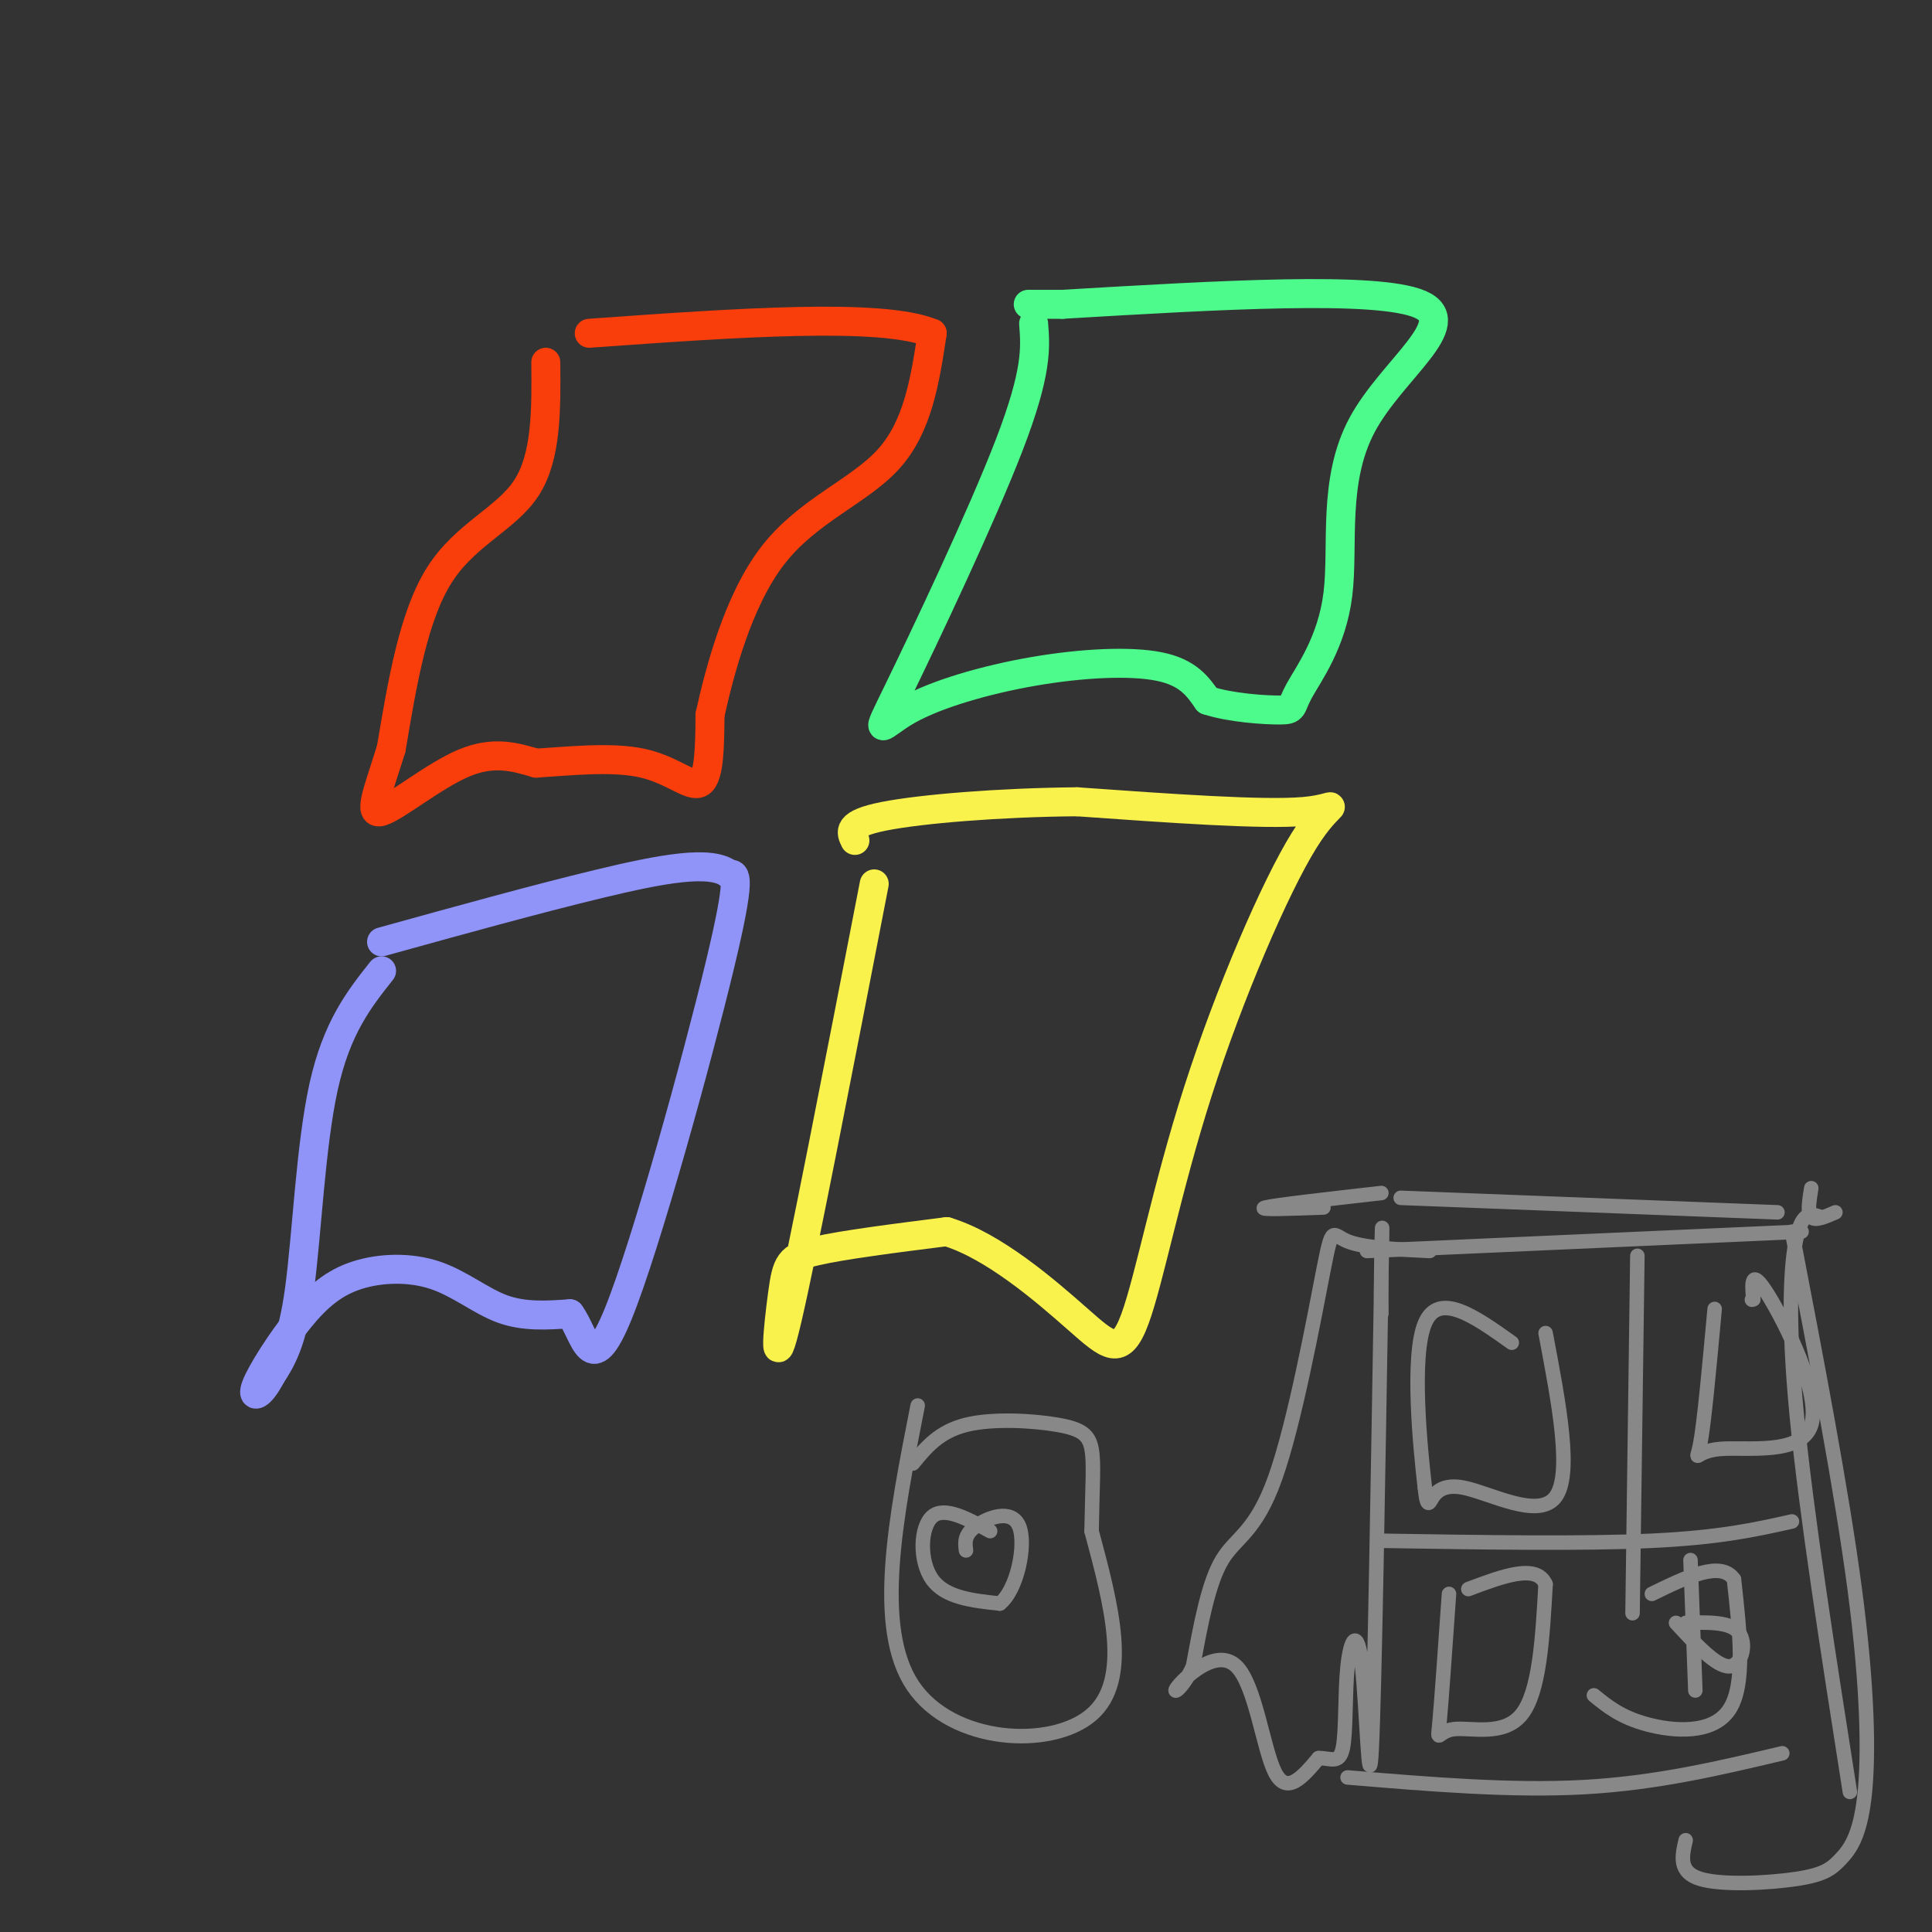 <svg viewBox='0 0 400 400' version='1.1' xmlns='http://www.w3.org/2000/svg' xmlns:xlink='http://www.w3.org/1999/xlink'><rect x="0" y="0" width="400" height="400" fill="#333333" stroke="none"/><g fill='none' stroke='#F93D0B' stroke-width='6' stroke-linecap='round' stroke-linejoin='round'><path d='M113,75c0.089,9.778 0.178,19.556 -4,26c-4.178,6.444 -12.622,9.556 -18,18c-5.378,8.444 -7.689,22.222 -10,36'/><path d='M81,155c-2.833,9.107 -4.917,13.875 -2,13c2.917,-0.875 10.833,-7.393 17,-10c6.167,-2.607 10.583,-1.304 15,0'/><path d='M111,158c6.607,-0.405 15.625,-1.417 22,0c6.375,1.417 10.107,5.262 12,4c1.893,-1.262 1.946,-7.631 2,-14'/><path d='M147,148c1.929,-8.750 5.750,-23.625 13,-33c7.250,-9.375 17.929,-13.250 24,-20c6.071,-6.750 7.536,-16.375 9,-26'/><path d='M193,69c-10.333,-4.333 -40.667,-2.167 -71,0'/></g>
<g fill='none' stroke='#9094F9' stroke-width='6' stroke-linecap='round' stroke-linejoin='round'><path d='M79,201c-4.644,5.867 -9.289,11.733 -12,24c-2.711,12.267 -3.489,30.933 -5,42c-1.511,11.067 -3.756,14.533 -6,18'/><path d='M56,285c-2.016,3.949 -4.055,4.820 -3,2c1.055,-2.820 5.202,-9.333 9,-14c3.798,-4.667 7.245,-7.488 12,-9c4.755,-1.512 10.819,-1.715 16,0c5.181,1.715 9.480,5.347 14,7c4.520,1.653 9.260,1.326 14,1'/><path d='M118,272c3.202,4.214 4.208,14.250 10,0c5.792,-14.250 16.369,-52.786 21,-72c4.631,-19.214 3.315,-19.107 2,-19'/><path d='M151,181c-3.689,-3.044 -13.911,-1.156 -27,2c-13.089,3.156 -29.044,7.578 -45,12'/></g>
<g fill='none' stroke='#F9F24D' stroke-width='6' stroke-linecap='round' stroke-linejoin='round'><path d='M181,183c-7.446,38.357 -14.893,76.714 -18,90c-3.107,13.286 -1.875,1.500 -1,-5c0.875,-6.500 1.393,-7.714 7,-9c5.607,-1.286 16.304,-2.643 27,-4'/><path d='M196,255c9.690,2.914 20.417,12.198 27,18c6.583,5.802 9.024,8.121 12,0c2.976,-8.121 6.488,-26.682 13,-47c6.512,-20.318 16.022,-42.393 22,-52c5.978,-9.607 8.422,-6.745 0,-6c-8.422,0.745 -27.711,-0.628 -47,-2'/><path d='M223,166c-15.933,0.133 -32.267,1.467 -40,3c-7.733,1.533 -6.867,3.267 -6,5'/></g>
<g fill='none' stroke='#4DFA8C' stroke-width='6' stroke-linecap='round' stroke-linejoin='round'><path d='M214,67c0.392,4.972 0.785,9.944 -5,25c-5.785,15.056 -17.746,40.197 -23,51c-5.254,10.803 -3.800,7.267 2,4c5.800,-3.267 15.946,-6.264 26,-8c10.054,-1.736 20.015,-2.210 26,-1c5.985,1.210 7.992,4.105 10,7'/><path d='M250,145c4.841,1.577 11.943,2.020 15,2c3.057,-0.020 2.071,-0.503 4,-4c1.929,-3.497 6.775,-10.010 8,-20c1.225,-9.990 -1.170,-23.459 5,-35c6.170,-11.541 20.906,-21.155 12,-25c-8.906,-3.845 -41.453,-1.923 -74,0'/><path d='M220,63c-12.333,0.000 -6.167,0.000 0,0'/></g>
<g fill='none' stroke='#888888' stroke-width='3' stroke-linecap='round' stroke-linejoin='round'><path d='M296,259c-6.844,-0.322 -13.687,-0.644 -17,-2c-3.313,-1.356 -3.094,-3.745 -5,6c-1.906,9.745 -5.936,31.624 -10,43c-4.064,11.376 -8.161,12.250 -11,17c-2.839,4.750 -4.419,13.375 -6,22'/><path d='M247,345c-2.236,4.912 -4.826,6.193 -3,4c1.826,-2.193 8.069,-7.860 12,-4c3.931,3.860 5.552,17.246 8,22c2.448,4.754 5.724,0.877 9,-3'/><path d='M273,364c2.506,-0.042 4.271,1.353 5,-2c0.729,-3.353 0.422,-11.456 1,-17c0.578,-5.544 2.040,-8.531 3,0c0.960,8.531 1.417,28.580 2,17c0.583,-11.580 1.291,-54.790 2,-98'/><path d='M286,264c0.311,-16.400 0.089,-8.400 0,-3c-0.089,5.400 -0.044,8.200 0,11'/><path d='M286,247c-11.000,1.250 -22.000,2.500 -24,3c-2.000,0.500 5.000,0.250 12,0'/><path d='M290,248c0.000,0.000 78.000,3.000 78,3'/><path d='M283,259c0.000,0.000 90.000,-4.000 90,-4'/><path d='M375,246c-0.417,2.583 -0.833,5.167 0,6c0.833,0.833 2.917,-0.083 5,-1'/><path d='M320,276c2.792,14.702 5.583,29.405 2,34c-3.583,4.595 -13.542,-0.917 -19,-2c-5.458,-1.083 -6.417,2.262 -7,3c-0.583,0.738 -0.792,-1.131 -1,-3'/><path d='M295,308c-0.956,-8.200 -2.844,-27.200 0,-34c2.844,-6.800 10.422,-1.400 18,4'/><path d='M300,330c-0.798,11.369 -1.595,22.738 -2,27c-0.405,4.262 -0.417,1.417 3,1c3.417,-0.417 10.262,1.595 14,-3c3.738,-4.595 4.369,-15.798 5,-27'/><path d='M320,328c-1.833,-4.333 -8.917,-1.667 -16,1'/><path d='M339,260c0.000,0.000 -1.000,74.000 -1,74'/><path d='M286,319c20.917,0.333 41.833,0.667 56,0c14.167,-0.667 21.583,-2.333 29,-4'/><path d='M355,271c-1.078,11.786 -2.156,23.573 -3,28c-0.844,4.427 -1.453,1.496 4,1c5.453,-0.496 16.968,1.443 19,-5c2.032,-6.443 -5.419,-21.270 -9,-27c-3.581,-5.730 -3.290,-2.365 -3,1'/><path d='M363,269c-0.500,0.167 -0.250,0.083 0,0'/><path d='M347,336c4.178,4.533 8.356,9.067 11,9c2.644,-0.067 3.756,-4.733 2,-7c-1.756,-2.267 -6.378,-2.133 -11,-2'/><path d='M377,252c-1.867,-0.689 -3.733,-1.378 -5,4c-1.267,5.378 -1.933,16.822 0,37c1.933,20.178 6.467,49.089 11,78'/><path d='M371,255c5.148,26.772 10.296,53.544 13,74c2.704,20.456 2.965,34.597 2,43c-0.965,8.403 -3.156,11.067 -5,13c-1.844,1.933 -3.343,3.136 -9,4c-5.657,0.864 -15.474,1.390 -20,0c-4.526,-1.390 -3.763,-4.695 -3,-8'/><path d='M330,351c2.778,2.267 5.556,4.533 11,6c5.444,1.467 13.556,2.133 17,-3c3.444,-5.133 2.222,-16.067 1,-27'/><path d='M359,327c-2.667,-4.000 -9.833,-0.500 -17,3'/><path d='M350,323c0.000,0.000 1.000,27.000 1,27'/><path d='M279,368c17.000,1.417 34.000,2.833 49,2c15.000,-0.833 28.000,-3.917 41,-7'/><path d='M190,291c-4.533,22.978 -9.067,45.956 -1,58c8.067,12.044 28.733,13.156 37,6c8.267,-7.156 4.133,-22.578 0,-38'/><path d='M226,317c0.156,-9.451 0.547,-14.080 0,-17c-0.547,-2.920 -2.032,-4.132 -7,-5c-4.968,-0.868 -13.419,-1.391 -19,0c-5.581,1.391 -8.290,4.695 -11,8'/><path d='M205,317c-4.756,-2.600 -9.511,-5.200 -12,-3c-2.489,2.200 -2.711,9.200 0,13c2.711,3.800 8.356,4.400 14,5'/><path d='M207,332c3.583,-2.786 5.542,-12.250 4,-16c-1.542,-3.750 -6.583,-1.786 -9,0c-2.417,1.786 -2.208,3.393 -2,5'/></g>
</svg>